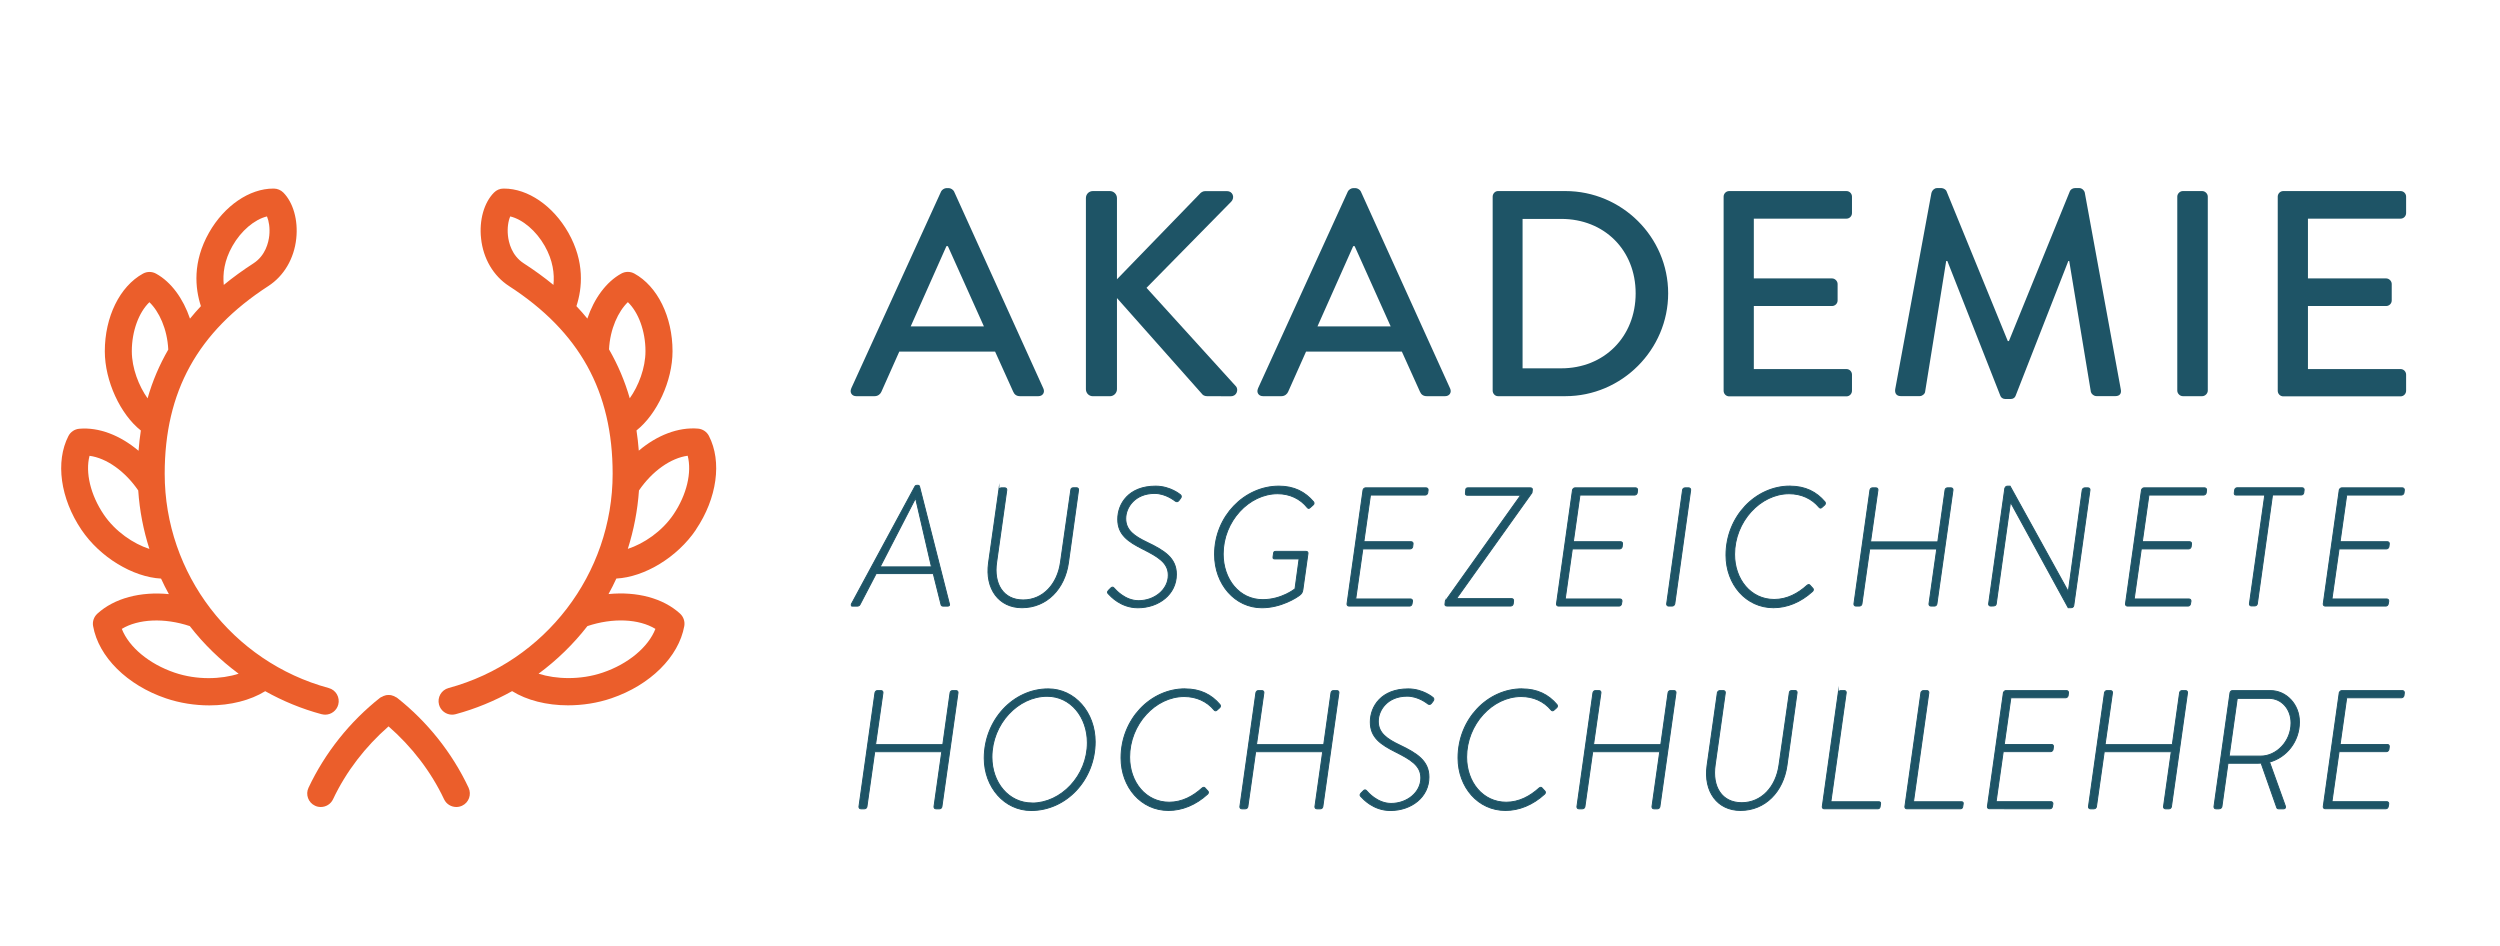 <?xml version="1.0" encoding="UTF-8"?>
<svg xmlns="http://www.w3.org/2000/svg" xmlns:xlink="http://www.w3.org/1999/xlink" xmlns:xodm="http://www.corel.com/coreldraw/odm/2003" xml:space="preserve" width="2342px" height="886px" version="1.1" style="shape-rendering:geometricPrecision; text-rendering:geometricPrecision; image-rendering:optimizeQuality; fill-rule:evenodd; clip-rule:evenodd" viewBox="0 0 2306.79 873.19">
 <defs>
  <style type="text/css">
   
    .str0 {stroke:#1E5466;stroke-width:0.89;stroke-miterlimit:22.926}
    .fil2 {fill:none}
    .fil1 {fill:#1E5466;fill-rule:nonzero}
    .fil0 {fill:#EB5E2B;fill-rule:nonzero}
   
  </style>
 </defs>
 <g id="Ebene_x0020_1">
  <g id="_2297985566416">
   <g>
    <path class="fil0" d="M641.86 488.94c19.49,-28.85 24.19,-62.79 11.98,-86.48 -1.96,-3.81 -5.71,-6.33 -9.97,-6.73 -18.31,-1.56 -37.97,6.11 -54.78,20.34 -0.45,-6.39 -1.23,-12.55 -2.12,-18.66 18.82,-14.9 33.27,-45.65 33.27,-73.15 0,-31.75 -13.84,-59.93 -35.23,-71.69 -3.76,-2.07 -8.29,-2.07 -12.05,0 -14,7.67 -25.15,23.13 -31.36,41.56 -3.25,-3.87 -6.5,-7.79 -10.09,-11.48 5.38,-16.47 7.84,-40.83 -7.5,-67.89 -14.06,-24.75 -37.3,-40.66 -59.32,-40.66l-0.61 0c-3.25,0 -6.39,1.35 -8.68,3.7 -9.19,9.24 -13.78,25.48 -11.93,42.34 1.96,18.6 11.37,34.62 25.82,43.97 65.25,42.29 95.66,97.35 95.66,173.3 0,92.3 -62.28,173.68 -151.51,197.82 -6.66,1.8 -10.58,8.69 -8.79,15.35 1.51,5.55 6.55,9.24 12.04,9.24 1.07,0 2.19,-0.16 3.31,-0.44 18.48,-4.99 35.96,-12.27 52.14,-21.29 13.56,8.46 31.99,13.11 51.53,13.11 13.39,0 27.23,-2.08 40.11,-6.5 35.84,-12.15 62.22,-38.31 67.32,-66.71 0.73,-4.2 -0.73,-8.51 -3.86,-11.42 -15.74,-14.4 -40.05,-20.67 -66.1,-18.1 2.58,-4.7 4.99,-9.46 7.23,-14.33 25.93,-1.35 56.29,-19.55 73.54,-45.15l-0.05 0 0 -0.05zm-131.57 -225.89c-8.46,-6.95 -17.59,-13.56 -27.45,-19.94 -11.09,-7.17 -13.89,-19.16 -14.56,-25.66 -0.73,-7.05 0.28,-13.38 2.13,-17.64 11.42,2.75 23.86,13.16 31.87,27.28 7.61,13.44 9.07,25.82 8.01,35.96zm123.95 157.72c3.97,15.29 -0.84,36.02 -13.11,54.16 -10.64,15.8 -27.5,27.06 -42.17,31.82 5.48,-17.31 9.01,-35.35 10.3,-53.94 12.21,-17.92 29.46,-29.97 44.98,-32.04zm-72.65 -98.07c0.96,-19.16 8.57,-35.23 17.42,-43.75 9.8,9.41 16.25,26.78 16.25,45.26 0,15.68 -6.45,32.15 -14.51,43.52 -4.6,-16.02 -10.98,-30.97 -19.1,-45.09l-0.06 0 0 0.06zm42.85 257.92c-6.5,16.75 -25.09,32.43 -48.73,40.39 -20.61,7 -43.13,6.1 -59.15,1 17.03,-12.6 32.21,-27.38 45.09,-43.96 23.47,-7.85 47.5,-6.73 62.79,2.57l0 0z"></path>
    <path class="fil0" d="M296.27 659.37c1.12,0.28 2.19,0.45 3.31,0.45 5.49,0 10.53,-3.69 12.04,-9.24 1.79,-6.67 -2.13,-13.56 -8.79,-15.35 -89.17,-24.19 -151.45,-105.52 -151.45,-197.83 0,-75.95 30.41,-131 95.66,-173.29 14.45,-9.36 23.86,-25.37 25.82,-43.97 1.8,-16.86 -2.8,-33.1 -11.93,-42.34 -2.3,-2.3 -5.43,-3.64 -8.68,-3.7l-0.62 0c-22.01,0 -45.25,15.91 -59.31,40.67 -15.35,27.05 -12.88,51.41 -7.51,67.88 -3.58,3.75 -6.83,7.62 -10.08,11.54 -6.22,-18.43 -17.36,-33.89 -31.37,-41.56 -3.75,-2.07 -8.29,-2.07 -12.04,0 -21.39,11.76 -35.23,39.88 -35.23,71.69 0,27.5 14.4,58.25 33.27,73.15 -0.89,6.11 -1.68,12.33 -2.13,18.71 -16.91,-14.28 -36.63,-21.96 -54.77,-20.33 -4.26,0.39 -8.01,2.91 -9.97,6.72 -12.16,23.69 -7.45,57.64 11.98,86.48 17.25,25.6 47.61,43.74 73.54,45.14 2.24,4.88 4.65,9.69 7.23,14.34 -26.05,-2.57 -50.36,3.7 -66.09,18.09 -3.14,2.92 -4.65,7.23 -3.87,11.43 5.04,28.4 31.48,54.61 67.27,66.71 12.88,4.37 26.71,6.5 40.1,6.5 19.55,0 37.92,-4.71 51.53,-13.11 16.19,9.07 33.61,16.3 52.15,21.28l-0.06 0 0 -0.06zm-82.33 -432.28c8.01,-14.12 20.44,-24.53 31.87,-27.28 1.79,4.26 2.85,10.59 2.13,17.64 -0.68,6.5 -3.53,18.49 -14.57,25.66 -9.85,6.38 -18.98,12.99 -27.44,19.94 -1.07,-10.2 0.39,-22.58 8.01,-35.96zm-92.92 97.18c0,-18.49 6.44,-35.85 16.24,-45.26 8.85,8.46 16.52,24.59 17.42,43.74 -8.12,14.06 -14.56,29.02 -19.1,45.04 -8.06,-11.37 -14.56,-27.84 -14.56,-43.52l0 0zm-25.94 150.72c-12.26,-18.15 -17.08,-38.87 -13.1,-54.16 15.51,2.02 32.76,14.11 44.97,31.98 1.24,18.6 4.77,36.69 10.31,53.99 -14.68,-4.7 -31.53,-16.01 -42.18,-31.81l0 0zm65.42 146.02c-23.58,-8.01 -42.17,-23.64 -48.72,-40.39 15.23,-9.24 39.31,-10.41 62.78,-2.57 12.88,16.63 28.06,31.36 45.09,43.97 -16.02,5.15 -38.48,6.05 -59.15,-1.01l0 0z"></path>
    <path class="fil0" d="M365.84 644.14c-0.28,-0.22 -0.62,-0.28 -0.96,-0.45 -0.72,-0.45 -1.39,-0.78 -2.18,-1.12 -0.73,-0.28 -1.46,-0.56 -2.24,-0.73 -0.78,-0.16 -1.57,-0.16 -2.35,-0.16 -0.78,0 -1.57,0 -2.35,0.16 -0.79,0.17 -1.51,0.45 -2.3,0.73 -0.78,0.28 -1.46,0.62 -2.19,1.07 -0.27,0.22 -0.67,0.28 -0.95,0.5 -28.06,22.12 -50.91,50.86 -66.15,83.12 -2.96,6.22 -0.27,13.72 6,16.63 1.73,0.84 3.53,1.18 5.32,1.18 4.71,0 9.19,-2.63 11.32,-7.17 12.09,-25.65 29.85,-48.56 51.24,-67.27 21.4,18.71 39.15,41.62 51.25,67.27 2.13,4.54 6.61,7.17 11.32,7.17 1.79,0 3.58,-0.39 5.32,-1.18 6.27,-2.91 8.9,-10.36 5.99,-16.63 -15.18,-32.26 -38.09,-61 -66.15,-83.12l0.06 0z"></path>
   </g>
   <g>
    <path class="fil1" d="M785.18 358.71l83.07 -182.03c0.78,-1.62 3.25,-2.97 4.59,-2.97l2.69 0c1.34,0 3.81,1.34 4.59,2.97l82.51 182.03c1.62,3.53 -0.57,7.06 -4.6,7.06l-17.03 0c-3.24,0 -5.15,-1.62 -6.21,-4.09l-16.75 -37.08 -88.44 0c-5.43,12.44 -11.09,24.65 -16.52,37.08 -0.79,1.91 -2.97,4.09 -6.22,4.09l-17.03 0c-4.09,0 -6.21,-3.53 -4.59,-7.06l-0.06 0zm122.55 -57.35l-33.27 -74.1 -1.34 0 -32.99 74.1 67.6 0z"></path>
    <path class="fil1" d="M1001.89 182.9c0,-3.53 2.69,-6.5 6.49,-6.5l15.69 0c3.53,0 6.49,2.97 6.49,6.5l0 74.94 76.29 -78.7c1.06,-1.34 2.97,-2.69 5.15,-2.69l20.28 0.01c4.87,0 7.56,5.65 3.75,9.74l-78.19 79.54 82.78 91.18c2.13,2.69 0.79,8.91 -4.87,8.91l-21.62 -0.01c-2.69,0 -4.31,-1.06 -4.87,-1.9l-78.7 -88.72 0 84.13c0,3.52 -2.96,6.49 -6.49,6.49l-15.69 0c-3.8,0 -6.49,-2.96 -6.49,-6.49l0 -176.38 0 0 0 -0.05z"></path>
    <path class="fil1" d="M1160.73 358.71l83.06 -182.03c0.79,-1.62 3.25,-2.97 4.6,-2.97l2.69 0c1.34,0 3.8,1.34 4.59,2.97l82.5 182.03c1.63,3.53 -0.56,7.06 -4.59,7.06l-17.03 0c-3.25,0 -5.15,-1.62 -6.22,-4.09l-16.74 -37.08 -88.44 0c-5.43,12.44 -11.09,24.65 -16.53,37.08 -0.78,1.91 -2.96,4.09 -6.21,4.09l-17.03 0c-4.09,0 -6.22,-3.53 -4.59,-7.06l-0.06 0zm122.55 -57.35l-33.27 -74.1 -1.34 0 -32.99 74.1 67.6 0z"></path>
    <path class="fil1" d="M1377.44 181.55c0,-2.69 2.18,-5.15 4.87,-5.15l62.23 0c52.2,0 94.93,42.45 94.93,94.43 0,51.98 -42.73,94.94 -94.93,94.94l-62.23 0c-2.69,0 -4.87,-2.41 -4.87,-5.15l0 -179.07zm63.29 158.51c39.76,0 68.72,-29.24 68.72,-69.23 0,-39.99 -28.96,-68.72 -68.72,-68.72l-35.68 0 0 137.95 35.68 0z"></path>
    <path class="fil1" d="M1590.67 181.55c0,-2.69 2.18,-5.15 5.15,-5.15l108.21 0c2.97,0 5.15,2.41 5.15,5.15l0 15.18c0,2.69 -2.13,5.15 -5.15,5.15l-85.47 0 0 55.17 72.2 0c2.68,0 5.15,2.41 5.15,5.16l0 15.17c0,2.97 -2.47,5.16 -5.15,5.16l-72.2 0 0 58.19 85.47 0c2.97,0 5.15,2.41 5.15,5.16l0 14.89c0,2.69 -2.13,5.16 -5.15,5.16l-108.21 0c-2.97,0 -5.15,-2.41 -5.15,-5.16l0 -179.23z"></path>
    <path class="fil1" d="M1782.72 177.74c0.56,-2.18 2.69,-4.08 4.88,-4.08l4.31 0c1.62,0 4.03,1.34 4.59,2.96l56.52 138.24 1.06 0 56.23 -138.24c0.56,-1.62 2.69,-2.96 4.6,-2.96l4.31 0c2.18,0 4.31,1.9 4.87,4.08l33.27 181.76c0.84,3.8 -1.06,6.21 -4.87,6.21l-17.59 0c-2.46,0 -4.59,-1.9 -5.15,-3.81l-20 -120.92 -0.84 0 -48.67 124.45c-0.56,1.63 -2.18,2.97 -4.59,2.97l-4.88 0c-2.18,0 -4.08,-1.34 -4.59,-2.97l-48.95 -124.45 -1.07 0 -19.49 120.93c-0.28,1.9 -2.69,3.8 -4.87,3.8l-17.59 0c-3.75,0 -5.65,-2.41 -5.15,-6.21l33.55 -181.76 0.11 0z"></path>
    <path class="fil1" d="M2009.51 181.55c0,-2.69 2.41,-5.15 5.15,-5.15l17.87 0c2.69,0 5.15,2.41 5.15,5.15l0 179.06c0,2.69 -2.46,5.16 -5.15,5.16l-17.87 0c-2.69,0 -5.15,-2.41 -5.15,-5.15l0 -179.07z"></path>
    <path class="fil1" d="M2102.26 181.55c0,-2.69 2.18,-5.15 5.15,-5.15l108.22 0c2.96,0 5.15,2.41 5.15,5.15l0 15.18c0,2.69 -2.13,5.15 -5.15,5.15l-85.48 0 0 55.17 72.2 0c2.69,0 5.15,2.41 5.15,5.16l0 15.17c0,2.97 -2.46,5.16 -5.15,5.16l-72.2 0 0 58.19 85.48 0c2.96,0 5.15,2.41 5.15,5.16l0 14.89c0,2.69 -2.13,5.16 -5.15,5.16l-108.22 0c-2.97,0 -5.15,-2.41 -5.15,-5.16l0 -179.23z"></path>
   </g>
   <g>
    <path class="fil1 str0" d="M786.31 559.56c-1.07,0 -1.4,-0.95 -0.79,-2.18l58.48 -108.21c0.33,-0.62 0.78,-1.12 2.02,-1.12l0.44 0c0.78,0 1.57,0 1.85,1.12l27.61 108.54c0.34,0.96 0,1.91 -1.74,1.91l-4.03 0c-1.4,0 -1.9,-0.78 -2.02,-1.4l-7.17 -28.68 -52.7 0 -14.95 28.68c-0.34,0.62 -1.07,1.4 -2.52,1.4l-4.54 0 0 0 0.06 -0.06zm72.98 -36.18l-14.51 -62.84 -0.45 0 -32.43 62.84 47.39 0 0 0z"></path>
    <path class="fil1 str0" d="M921.51 452.42c0.17,-1.07 1.23,-2.02 2.19,-2.02l3.41 0c1.12,0 1.91,0.95 1.74,2.02l-9.36 66.59c-2.96,20.11 6.11,34.9 24.48,34.9 18.37,0 31.65,-14.68 34.45,-34.78l9.52 -66.77c0.17,-1.29 0.78,-2.02 2.35,-2.02l3.25 0c0.95,0 1.74,0.96 1.57,2.02l-9.36 67.38c-3.41,23.86 -19.93,41.34 -42.9,41.34 -21.34,0 -34.17,-17.48 -30.86,-41.34l9.52 -67.38 0 0 0 0.06z"></path>
    <path class="fil1 str0" d="M1022.72 545.06l1.85 -1.85c1.12,-1.4 2.35,-1.57 3.3,-0.34 1.24,1.4 9.98,11.71 22.63,11.71 14.68,0 27.45,-10.14 27.45,-23.53 0,-11.53 -9.52,-17.02 -23.41,-24.03 -13.56,-6.83 -23.25,-13.27 -23.25,-27.61 0,-14.34 10.14,-30.58 34.95,-30.58 13.72,0 22.91,7.95 22.91,7.95 0.45,0.45 1.57,1.4 0.17,3.25l-1.4 1.91c-0.96,1.23 -2.02,1.73 -3.42,0.78 -0.45,-0.28 -8.74,-7.17 -19.16,-7.17 -18.25,0 -26.66,12.94 -26.66,23.25 0,10.92 8.24,16.35 19.66,21.84 16.36,7.79 27.11,14.79 27.11,29.63 0,18.43 -16.24,30.86 -35.56,30.86 -15.91,0 -25.43,-10.92 -27.17,-12.77 -0.78,-0.78 -1.57,-1.57 0,-3.3l0 0z"></path>
    <path class="fil1 str0" d="M1180.11 448.83c14,0 24.2,5.33 31.98,14.51 0.62,0.78 0.62,2.02 -0.33,2.8l-2.8 2.52c-1.07,1.07 -1.85,0.9 -2.64,0 -6.38,-8.12 -16.24,-12.82 -27.44,-12.82 -26.33,0 -50.24,25.26 -50.24,55.67 0,23.24 14.78,42.12 36.51,42.12 17.48,0 29.8,-9.97 29.8,-9.97l3.76 -27.61 -22.3 0c-1.73,0 -1.9,-0.62 -1.73,-2.02l0.45 -3.14c0.16,-1.23 0.45,-1.85 2.18,-1.85l27.89 0c1.12,0 1.91,0.9 1.74,1.85l-4.71 33.55c-0.33,2.63 -1.4,3.76 -2.63,4.82 -2.97,2.52 -17.64,11.87 -35.23,11.87 -24.65,0 -43.69,-21.51 -43.69,-49.29 0,-35.11 27.61,-63.01 59.43,-63.01l0 0z"></path>
    <path class="fil1 str0" d="M1257.8 452.42c0.16,-1.07 1.23,-2.02 2.18,-2.02l56.12 0c1.07,0 1.85,0.95 1.74,2.02l-0.34 2.63c-0.16,1.07 -1.23,2.02 -2.35,2.02l-50.52 0 -6.1 43.07 43.68 0c1.12,0 1.91,0.89 1.74,2.01l-0.34 2.64c-0.17,1.06 -1.23,2.01 -2.35,2.01l-43.69 0 -6.55 46.21 50.69 0c1.06,0 1.85,0.9 1.73,2.02l-0.44 2.52c-0.17,1.06 -1.07,2.02 -2.19,2.02l-56.12 -0.01c-1.06,0 -1.85,-0.95 -1.73,-2.01l14.78 -105.13 0 0 0.06 0z"></path>
    <path class="fil1 str0" d="M1333.41 557.66l0.34 -2.8 69.23 -97.18 0 -0.45 -49.13 0c-1.23,0 -1.73,-0.78 -1.56,-2.01l0.33 -3.42c0.17,-1.07 0.96,-1.4 2.02,-1.4l57.69 0c1.4,0 1.9,0.78 1.73,1.91l-0.33 2.63 -69.4 97.29 0 0.45 50.69 -0.01c1.23,0 1.85,0.96 1.74,2.02l-0.34 2.8c-0.17,1.07 -1.06,2.02 -2.35,2.02l-58.81 0c-1.57,0 -2.02,-0.79 -1.85,-1.91l0 0.01 0 0.05z"></path>
    <path class="fil1 str0" d="M1451.2 452.42c0.17,-1.07 1.23,-2.02 2.18,-2.02l56.13 0c1.06,0 1.85,0.95 1.73,2.02l-0.33 2.63c-0.17,1.07 -1.24,2.02 -2.36,2.02l-50.52 0 -6.1 43.07 43.69 0c1.12,0 1.9,0.89 1.73,2.01l-0.34 2.64c-0.16,1.06 -1.23,2.01 -2.35,2.01l-43.68 0 -6.56 46.21 50.69 0c1.07,0 1.85,0.9 1.74,2.02l-0.45 2.52c-0.17,1.06 -1.07,2.02 -2.19,2.02l-56.12 -0.01c-1.06,0 -1.85,-0.95 -1.73,-2.01l14.78 -105.13 0.06 0z"></path>
    <path class="fil1 str0" d="M1552.75 452.42c0.16,-1.07 0.95,-2.02 2.35,-2.02l3.42 0c1.06,0 1.84,0.95 1.73,2.02l-14.67 105.13c-0.34,1.29 -1.4,2.01 -2.47,2.01l-3.3 0c-1.07,0 -1.85,-0.95 -1.74,-2.01 0,0 14.68,-105.13 14.68,-105.13l0 0z"></path>
    <path class="fil1 str0" d="M1651.94 448.83c14.17,0 24.48,5.33 32.26,14.51 0.62,0.78 0.62,2.02 -0.17,2.8l-2.63 2.35c-1.06,0.96 -1.73,0.79 -2.63,-0.16 -6.56,-7.96 -16.41,-12.49 -27.62,-12.49 -26.49,0 -50.35,25.59 -50.35,56.01 0,23.07 14.95,41.61 36.52,41.61 11.99,0 22.12,-5.6 30.41,-13.1 1.07,-0.9 2.02,-0.79 2.47,-0.28l2.97 3.25c0.61,0.61 0.44,1.9 -0.34,2.63 -11.09,10.14 -23.69,15.12 -36.18,15.12 -25.26,0 -43.8,-21.51 -43.8,-48.5 0,-35.85 27.44,-63.8 59.09,-63.8l0 0 0 0.05z"></path>
    <path class="fil1 str0" d="M1725.82 452.42c0.16,-1.07 0.95,-2.02 2.18,-2.02l3.42 0c1.23,0 1.85,0.95 1.73,2.02l-6.83 47.89 62.06 0 6.72 -47.89c0.17,-1.07 0.96,-2.02 2.19,-2.02l3.41 0c1.23,0 1.85,0.95 1.74,2.02l-14.84 105.13c-0.17,1.06 -1.07,2.01 -2.19,2.01l-3.42 0c-1.06,0 -1.84,-0.95 -1.73,-2.01l7.17 -50.69 -61.89 0 -7.17 50.69c-0.17,1.06 -1.07,2.01 -2.36,2.01l-3.3 0c-1.07,0 -1.85,-0.95 -1.74,-2.01l14.79 -105.13 0 0 0.06 0z"></path>
    <path class="fil1 str0" d="M1850.33 450.85c0.34,-1.29 1.23,-2.02 2.46,-2.02l2.35 0 53.49 96.84 0.34 0 12.77 -93.25c0.17,-1.07 1.23,-2.02 2.35,-2.02l3.08 0c1.12,0 1.91,0.95 1.74,2.02l-14.96 106.64c-0.16,1.4 -1.39,2.02 -2.63,2.02l-2.52 0 -53.15 -97.18 -0.17 0 -13.11 93.59c-0.33,2.02 -2.35,2.02 -3.92,2.02l-1.4 0c-1.06,0 -1.85,-0.96 -1.73,-2.02l14.95 -106.64 0.06 0z"></path>
    <path class="fil1 str0" d="M1976.52 452.42c0.16,-1.07 1.23,-2.02 2.18,-2.02l56.12 0c1.07,0 1.85,0.95 1.74,2.02l-0.34 2.63c-0.16,1.07 -1.23,2.02 -2.35,2.02l-50.52 0 -6.1 43.07 43.68 0c1.12,0 1.91,0.89 1.74,2.01l-0.34 2.64c-0.16,1.06 -1.23,2.01 -2.35,2.01l-43.69 0 -6.55 46.21 50.69 0c1.07,0 1.85,0.9 1.74,2.02l-0.45 2.52c-0.17,1.06 -1.07,2.02 -2.19,2.02l-56.12 -0.01c-1.06,0 -1.85,-0.95 -1.73,-2.01l14.78 -105.13 0.06 0z"></path>
    <path class="fil1 str0" d="M2090.22 457.07l-26.49 0c-1.57,0 -1.74,-0.96 -1.57,-2.36l0.33 -2.35c0.17,-1.29 1.24,-2.02 2.19,-2.02l60.21 0c1.23,0 1.85,0.96 1.73,2.02l-0.33 2.64c-0.17,1.06 -1.07,2.01 -2.36,2.01l-26.49 0 -14 100.43c-0.17,1.06 -1.06,2.01 -2.63,2.01l-2.97 0c-1.06,0 -1.85,-0.95 -1.74,-2.01l14.17 -100.43 0 0 -0.05 0.06z"></path>
    <path class="fil1 str0" d="M2159.11 452.42c0.17,-1.07 1.23,-2.02 2.18,-2.02l56.13 0c1.06,0 1.84,0.95 1.73,2.02l-0.33 2.63c-0.17,1.07 -1.24,2.02 -2.36,2.02l-50.52 0 -6.1 43.07 43.69 0c1.12,0 1.9,0.89 1.73,2.01l-0.33 2.64c-0.17,1.06 -1.24,2.01 -2.36,2.01l-43.68 0 -6.56 46.21 50.69 0c1.07,0 1.85,0.9 1.74,2.02l-0.45 2.52c-0.17,1.06 -1.06,2.02 -2.18,2.02l-56.13 -0.01c-1.06,0 -1.84,-0.95 -1.73,-2.01l14.78 -105.13 0.06 0z"></path>
    <path class="fil1 str0" d="M807.2 639.6c0.16,-1.06 0.95,-2.01 2.18,-2.01l3.42 0c1.23,0 1.84,0.95 1.73,2.01l-6.83 47.89 62.06 0 6.72 -47.89c0.17,-1.06 0.95,-2.01 2.19,-2.01l3.41 0c1.23,0 1.85,0.95 1.74,2.01l-14.85 105.13c-0.16,1.07 -1.06,2.02 -2.18,2.02l-3.42 0c-1.06,0 -1.84,-0.95 -1.73,-2.02l7.17 -50.69 -61.89 0 -7.17 50.69c-0.17,1.07 -1.07,2.02 -2.36,2.02l-3.3 0c-1.07,0 -1.85,-0.95 -1.74,-2.02l14.79 -105.13 0 0 0.06 0z"></path>
    <path class="fil1 str0" d="M967.1 636.02c24.65,0 43.36,21.84 43.36,48.84 0,35.23 -26.83,63.46 -59.09,63.46 -24.65,0 -43.36,-21.51 -43.36,-48.34 0,-35.23 26.83,-63.96 59.09,-63.96zm-14.84 105.41c26.5,0 50.97,-24.98 50.97,-55.68 0,-23.58 -15.29,-42.9 -37.13,-42.9 -26.66,0 -50.97,25.26 -50.97,56.12 0,23.42 15.29,42.4 37.13,42.4l0 0 0 0.06z"></path>
    <path class="fil1 str0" d="M1093.41 636.02c14.17,0 24.47,5.32 32.26,14.5 0.62,0.79 0.62,2.02 -0.17,2.81l-2.63 2.35c-1.07,0.89 -1.74,0.78 -2.63,-0.17 -6.56,-7.95 -16.41,-12.43 -27.62,-12.43 -26.49,0 -50.35,25.54 -50.35,55.95 0,23.08 14.95,41.62 36.52,41.62 11.99,0 22.12,-5.61 30.41,-13.11 1.07,-0.9 2.02,-0.78 2.47,-0.28l2.96 3.25c0.62,0.62 0.45,1.91 -0.33,2.63 -11.09,10.14 -23.69,15.13 -36.18,15.13 -25.27,0 -43.8,-21.51 -43.8,-48.51 0,-35.9 27.44,-63.79 59.09,-63.79l0 -0.01 0 0.06z"></path>
    <path class="fil1 str0" d="M1158.88 639.6c0.17,-1.06 0.95,-2.01 2.19,-2.01l3.41 0c1.24,0 1.85,0.95 1.74,2.01l-6.83 47.89 62.06 0 6.72 -47.89c0.16,-1.06 0.95,-2.01 2.18,-2.01l3.42 0c1.23,0 1.85,0.95 1.73,2.01l-14.84 105.13c-0.17,1.07 -1.06,2.02 -2.18,2.02l-3.42 0c-1.06,0 -1.85,-0.95 -1.74,-2.02l7.17 -50.69 -61.89 0 -7.17 50.69c-0.16,1.07 -1.06,2.02 -2.35,2.02l-3.3 0c-1.07,0 -1.85,-0.95 -1.74,-2.02l14.79 -105.13 0 0 0.05 0z"></path>
    <path class="fil1 str0" d="M1255.89 732.24l1.85 -1.84c1.12,-1.4 2.35,-1.57 3.3,-0.34 1.24,1.4 9.97,11.71 22.63,11.71 14.68,0 27.45,-10.14 27.45,-23.53 0,-11.54 -9.52,-17.03 -23.41,-24.03 -13.56,-6.83 -23.25,-13.27 -23.25,-27.61 0,-14.34 10.14,-30.58 34.95,-30.58 13.72,0 22.91,7.95 22.91,7.95 0.45,0.45 1.57,1.4 0.17,3.3l-1.4 1.85c-0.96,1.29 -2.02,1.74 -3.42,0.79 -0.45,-0.34 -8.74,-7.17 -19.16,-7.17 -18.25,0 -26.66,12.93 -26.66,23.24 0,10.92 8.24,16.36 19.66,21.84 16.36,7.79 27.11,14.79 27.11,29.63 0,18.43 -16.24,30.87 -35.56,30.87 -15.91,0 -25.43,-10.93 -27.17,-12.78 -0.78,-0.78 -1.57,-1.56 0,-3.3l0 0z"></path>
    <path class="fil1 str0" d="M1404.54 636.02c14.17,0 24.48,5.32 32.27,14.5 0.61,0.79 0.61,2.02 -0.17,2.81l-2.64 2.35c-1.06,0.89 -1.73,0.78 -2.63,-0.17 -6.55,-7.95 -16.41,-12.43 -27.61,-12.43 -26.49,0 -50.35,25.54 -50.35,55.95 0,23.08 14.95,41.62 36.52,41.62 11.98,0 22.12,-5.61 30.41,-13.11 1.06,-0.9 2.02,-0.78 2.46,-0.28l2.97 3.25c0.62,0.62 0.45,1.91 -0.34,2.63 -11.09,10.14 -23.69,15.13 -36.18,15.13 -25.26,0 -43.8,-21.51 -43.8,-48.51 0,-35.9 27.45,-63.79 59.09,-63.79l0 -0.01 0 0.06z"></path>
    <path class="fil1 str0" d="M1470.08 639.6c0.16,-1.06 0.95,-2.01 2.18,-2.01l3.42 0c1.23,0 1.84,0.95 1.73,2.01l-6.83 47.89 62.06 0 6.72 -47.89c0.17,-1.06 0.95,-2.01 2.18,-2.01l3.42 0c1.23,0 1.85,0.95 1.74,2.01l-14.84 105.13c-0.17,1.07 -1.07,2.02 -2.19,2.02l-3.42 0c-1.06,0 -1.84,-0.95 -1.73,-2.02l7.17 -50.69 -61.89 0 -7.17 50.69c-0.17,1.07 -1.07,2.02 -2.36,2.02l-3.3 0c-1.07,0 -1.85,-0.95 -1.74,-2.02l14.79 -105.13 0 0 0.06 0z"></path>
    <path class="fil1 str0" d="M1584.9 639.6c0.16,-1.06 1.23,-2.01 2.18,-2.01l3.42 0c1.12,0 1.9,0.95 1.73,2.01l-9.35 66.6c-2.97,20.11 6.1,34.89 24.47,34.89 18.37,0 31.65,-14.67 34.45,-34.78l9.52 -66.76c0.17,-1.23 0.78,-2.02 2.35,-2.02l3.25 0c0.96,0 1.74,0.95 1.57,2.02l-9.35 67.38c-3.42,23.86 -19.94,41.33 -42.9,41.33 -21.35,0 -34.17,-17.47 -30.87,-41.33l9.52 -67.38 0.01 0 0 0.05z"></path>
    <path class="fil1 str0" d="M1696.52 639.6c0.17,-1.06 1.24,-2.01 2.19,-2.01l3.58 0c0.96,0 1.74,0.95 1.57,2.01l-14.17 100.6 44.14 0c1.84,0 1.84,0.89 1.73,2.01l-0.45 2.8c-0.16,1.07 -1.06,1.74 -2.18,1.74l-49.46 0c-1.06,0 -1.85,-0.95 -1.73,-2.02l14.78 -105.13 0 0z"></path>
    <path class="fil1 str0" d="M1772.81 639.6c0.17,-1.06 1.23,-2.01 2.18,-2.01l3.59 0c0.95,0 1.73,0.95 1.57,2.01l-14.17 100.6 44.13 0c1.85,0 1.85,0.89 1.74,2.01l-0.45 2.8c-0.17,1.07 -1.07,1.74 -2.19,1.74l-49.45 0c-1.07,0 -1.85,-0.95 -1.74,-2.02l14.79 -105.13 0 0z"></path>
    <path class="fil1 str0" d="M1849.04 639.6c0.17,-1.06 1.23,-2.01 2.18,-2.01l56.13 0c1.06,0 1.84,0.95 1.73,2.01l-0.34 2.64c-0.16,1.06 -1.23,2.01 -2.35,2.01l-50.52 0 -6.1 43.07 43.68 0c1.12,0 1.91,0.96 1.74,2.02l-0.34 2.63c-0.16,1.07 -1.23,2.02 -2.35,2.02l-43.69 0 -6.55 46.15 50.69 0c1.07,0 1.85,0.9 1.74,2.02l-0.45 2.52c-0.17,1.06 -1.07,2.02 -2.19,2.02l-56.12 -0.01c-1.06,0 -1.84,-0.95 -1.73,-2.01l14.78 -105.13 0.06 0 0 0.05z"></path>
    <path class="fil1 str0" d="M1942.35 639.6c0.17,-1.06 0.96,-2.01 2.19,-2.01l3.41 0c1.23,0 1.85,0.95 1.74,2.01l-6.84 47.89 62.07 0 6.72 -47.89c0.16,-1.06 0.95,-2.01 2.18,-2.01l3.42 0c1.23,0 1.84,0.95 1.73,2.01l-14.84 105.13c-0.17,1.07 -1.06,2.02 -2.18,2.02l-3.42 0c-1.07,0 -1.85,-0.95 -1.74,-2.02l7.17 -50.69 -61.89 0 -7.17 50.69c-0.17,1.07 -1.06,2.02 -2.35,2.02l-3.31 0c-1.06,0 -1.84,-0.95 -1.73,-2.02l14.79 -105.13 0 0 0.05 0z"></path>
    <path class="fil1 str0" d="M2058.24 639.6c0.16,-1.06 0.95,-2.01 2.18,-2.01l35.06 0c14.68,0 26.83,12.66 26.83,29.01 0,17.98 -11.98,32.76 -27.61,36.97l14.51 40.38c0.61,1.23 0.17,2.8 -1.57,2.8l-4.54 0c-1.06,0 -1.57,-0.45 -1.85,-1.4l-14.34 -40.83c-1.84,0.17 -3.86,0.17 -5.76,0.17l-24.82 0 -5.6 40.04c-0.17,1.07 -1.23,2.02 -2.8,2.02l-2.8 0c-1.06,0 -1.85,-0.95 -1.74,-2.02l14.79 -105.13 0 0 0.06 0zm28.34 58.48c14.34,0 27.95,-13.39 27.95,-30.58 0,-12.78 -8.57,-22.74 -20.45,-22.74l-29.18 0 -7.5 53.32 29.18 0z"></path>
    <path class="fil1 str0" d="M2159.11 639.6c0.17,-1.06 1.23,-2.01 2.18,-2.01l56.13 0c1.06,0 1.84,0.95 1.73,2.01l-0.33 2.64c-0.17,1.06 -1.24,2.01 -2.36,2.01l-50.52 0 -6.1 43.07 43.69 0c1.12,0 1.9,0.96 1.73,2.02l-0.33 2.63c-0.17,1.07 -1.24,2.02 -2.36,2.02l-43.68 0 -6.56 46.15 50.69 0c1.07,0 1.85,0.9 1.74,2.02l-0.45 2.52c-0.17,1.06 -1.06,2.02 -2.18,2.02l-56.13 -0.01c-1.06,0 -1.84,-0.95 -1.73,-2.01l14.78 -105.13 0.06 0 0 0.05z"></path>
   </g>
  </g>
  <rect class="fil2" width="2306.79" height="873.19"></rect>
 </g>
</svg>

